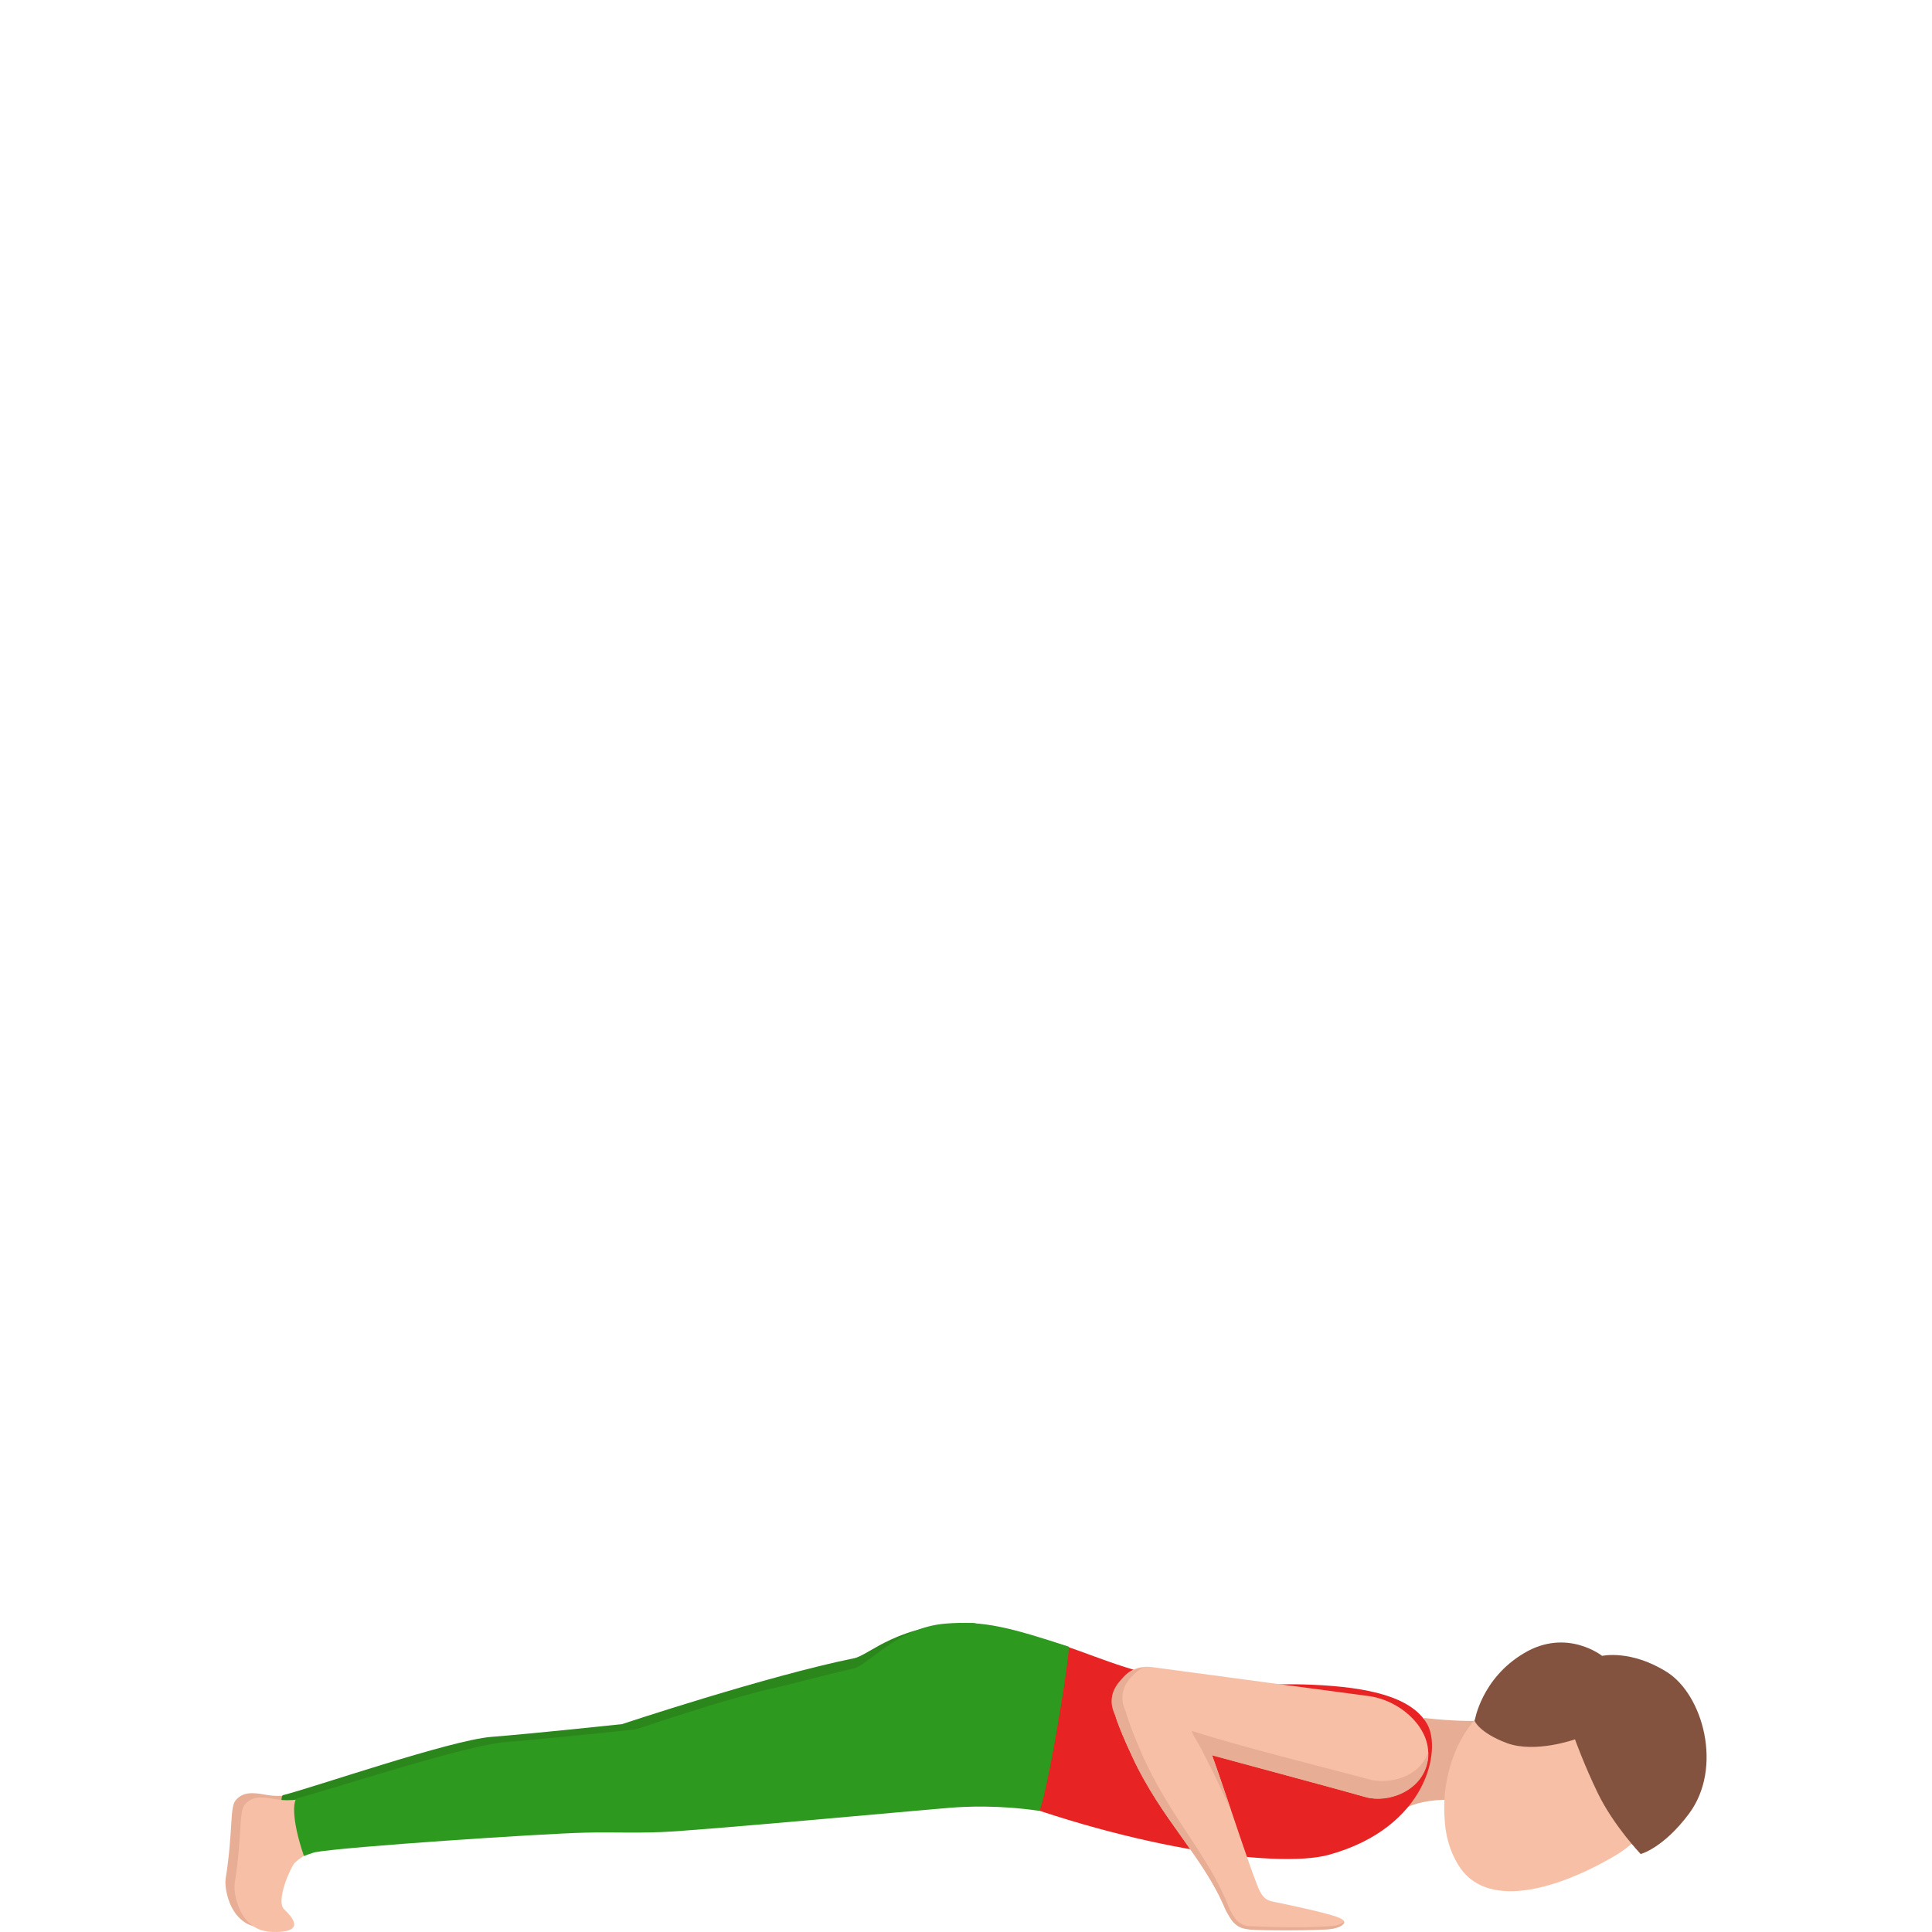 <svg width="300" height="300" viewBox="0 0 300 300" fill="none" xmlns="http://www.w3.org/2000/svg">
<path d="M50.002 277.921C44.171 279.072 42.861 278.974 41.081 278.659C39.3 278.344 37.73 278.186 36.58 279.564C35.659 280.657 36.199 284.437 35.039 291.711C34.859 292.824 35.289 295.383 36.539 297.076C37.74 298.7 39.18 299.261 40.85 299.32C42.741 299.389 46.322 299.202 42.731 295.826C41.321 294.497 43.801 289.132 44.351 288.601C45.731 287.272 47.672 286.435 50.252 286.376C51.653 286.347 54.043 285.205 56.584 285.717C56.474 282.754 55.813 281.031 55.913 278.088C53.823 278.068 51.723 277.576 50.002 277.921Z" fill="#E8AD95"/>
<path d="M151.023 252.023C139.381 252.042 135.05 256.994 132.639 257.486C119.016 260.262 96.582 267.723 96.582 267.723C96.582 267.723 82.629 269.209 76.288 269.702C69.946 270.204 48.512 277.616 43.951 278.748C43.411 278.876 43.621 282.725 45.882 287.282C45.941 286.977 46.072 286.78 46.342 286.731C50.763 285.953 81.929 283.935 88.59 283.778C93.551 283.67 95.642 283.866 100.433 283.689C105.994 283.482 141.121 280.234 145.232 279.919C147.902 279.713 157.064 252.013 151.023 252.023Z" fill="#2B871B"/>
<path d="M229.789 280.736C229.779 280.401 229.748 280.037 229.678 279.624C228.568 273.452 234.98 268.53 235.6 266.463C235.33 266.728 230.579 267.841 221.147 266.768L217.046 281.513C220.777 278.629 227.618 279.633 227.618 279.633C227.708 280.165 229.649 280.214 229.789 280.736Z" fill="#E8AD95"/>
<path d="M224.308 282.154C224.388 284.752 225.038 287.272 226.388 289.507C230.599 296.565 241.371 293.602 250.493 288.326C259.615 283.049 260.135 273.816 256.665 268.018C253.204 262.211 244.812 257.466 235.35 262.122C222.808 268.304 224.308 282.154 224.308 282.154Z" fill="#F7C0A6"/>
<path d="M51.412 278.59C45.581 279.742 44.271 279.643 42.491 279.328C40.71 279.013 39.14 278.856 37.99 280.234C37.08 281.326 37.61 285.106 36.449 292.381C36.269 293.493 36.699 296.052 37.95 297.745C39.15 299.369 40.59 299.931 42.261 299.99C44.151 300.059 47.732 299.871 44.141 296.495C42.731 295.166 45.211 289.802 45.761 289.27C47.142 287.941 49.082 287.105 51.662 287.046C53.063 287.016 55.453 285.874 57.994 286.386C57.884 283.423 57.224 281.7 57.324 278.757C55.233 278.737 53.133 278.245 51.412 278.59Z" fill="#F7C0A6"/>
<path d="M221.597 267.683C219.167 263.49 212.535 261.994 203.874 261.61C195.802 261.246 195.052 262.319 182.419 260.675C175.338 259.75 168.596 256.452 163.735 255.064C157.734 253.351 151.373 255.133 149.362 257.476C147.312 259.868 131.689 269.396 150.383 277.084C174.027 286.799 198.222 290.255 206.354 288.01C221.627 283.787 223.888 271.64 221.597 267.683Z" fill="#E82323"/>
<path d="M248.774 257.121C248.774 257.121 253.254 256.107 258.846 259.641C264.437 263.165 267.587 274.485 262.266 281.632C258.255 287.006 254.765 287.892 254.765 287.892C254.765 287.892 250.554 283.492 248.103 278.433C246.003 274.101 244.563 270.085 244.563 270.085C244.563 270.085 238.371 272.3 233.96 270.656C229.73 269.071 228.979 267.231 228.979 267.231C228.979 267.231 229.99 260.655 236.641 256.708C243.292 252.741 248.774 257.121 248.774 257.121Z" fill="#845340"/>
<path d="M165.986 255.704C156.984 252.761 152.753 251.599 146.732 252.121C139.301 252.761 134.85 258.539 132.599 259.06C126.348 260.527 122.727 261.561 120.327 262.082C112.785 263.736 98.782 268.53 98.782 268.53C98.782 268.53 84.84 270.016 78.488 270.509C72.147 271.011 50.712 278.098 46.152 279.22C45.621 279.348 45.071 281.986 47.192 288.197C47.272 288.168 48.672 287.656 48.942 287.607C53.723 286.75 84.129 284.732 90.791 284.575C95.752 284.467 97.842 284.663 102.633 284.486C108.184 284.289 143.321 281.041 147.432 280.716C150.093 280.509 154.964 280.264 161.405 281.189C161.405 281.189 162.275 279.427 164.256 267.772C165.956 257.81 165.986 255.704 165.986 255.704Z" fill="#2E991F"/>
<path d="M173.177 262.713C174.198 259.681 176.448 258.509 179.019 258.883C181.049 259.179 212.745 263.392 212.745 263.392C217.766 264.179 222.557 268.687 221.667 273.402C220.777 278.117 215.466 280.017 212.025 279.033C204.454 276.857 180.379 270.538 177.178 269.396C173.987 268.244 172.077 266 173.177 262.713Z" fill="#F7C0A6"/>
<path d="M194.792 291.672C196.052 295.216 196.672 295.068 198.553 295.462C202.934 296.387 204.924 296.86 206.724 297.372C209.095 298.051 209.485 298.661 207.345 299.38C205.424 300.01 200.423 298.956 196.022 299.567C194.582 299.764 193.002 299.626 191.641 298.582C190.821 297.952 188.351 292.755 188.541 290.993C188.701 289.32 194.012 289.457 194.792 291.672Z" fill="#F7C0A6"/>
<path d="M184.2 262.447C189.161 273.462 192.911 287.754 197.182 297.706C198.713 301.269 191.271 298.848 190.321 296.554C186.93 288.365 180.409 282.655 175.838 272.822C174.538 270.026 173.497 267.654 172.927 265.557C172.367 263.47 182.649 259.001 184.2 262.447Z" fill="#F7C0A6"/>
<path d="M221.787 272.074C220.387 276.041 215.596 277.173 212.415 276.257C208.764 275.214 193.161 271.394 185.109 268.786C184.799 268.687 186.02 270.597 186.52 271.552C188.62 275.568 189.58 277.753 191.161 281.11C190.591 279.496 188.73 273.905 188.2 272.566C194.041 274.151 209.074 278.196 212.065 279.062C215.505 280.047 220.877 278.157 221.707 273.432C221.807 272.861 221.787 272.615 221.787 272.074Z" fill="#E8AD95"/>
<path d="M207.044 299.045C203.593 299.389 197.472 299.261 194.012 299.094C193.101 299.055 192.271 298.543 191.811 297.913C191.341 297.263 190.981 296.574 190.841 296.21C187.69 288.02 181.519 282.045 177.248 272.202C176.178 269.731 175.318 267.605 174.778 265.695C173.958 263.953 174.097 262.082 175.718 260.34C176.308 259.71 176.908 259.248 177.528 258.913C176.318 259.07 175.108 259.7 173.987 260.931C172.387 262.693 172.277 264.573 173.157 266.315C173.757 268.225 174.678 270.351 175.828 272.812C180.399 282.656 186.91 288.355 190.311 296.554C190.471 296.928 191.251 298.307 191.691 298.661C192.401 299.34 193.061 299.517 194.142 299.626C195.742 299.783 204.854 299.822 206.854 299.507C208.064 299.311 208.755 298.828 208.705 298.415C208.454 298.612 207.864 298.966 207.044 299.045Z" fill="#E8AD95"/>
</svg>
